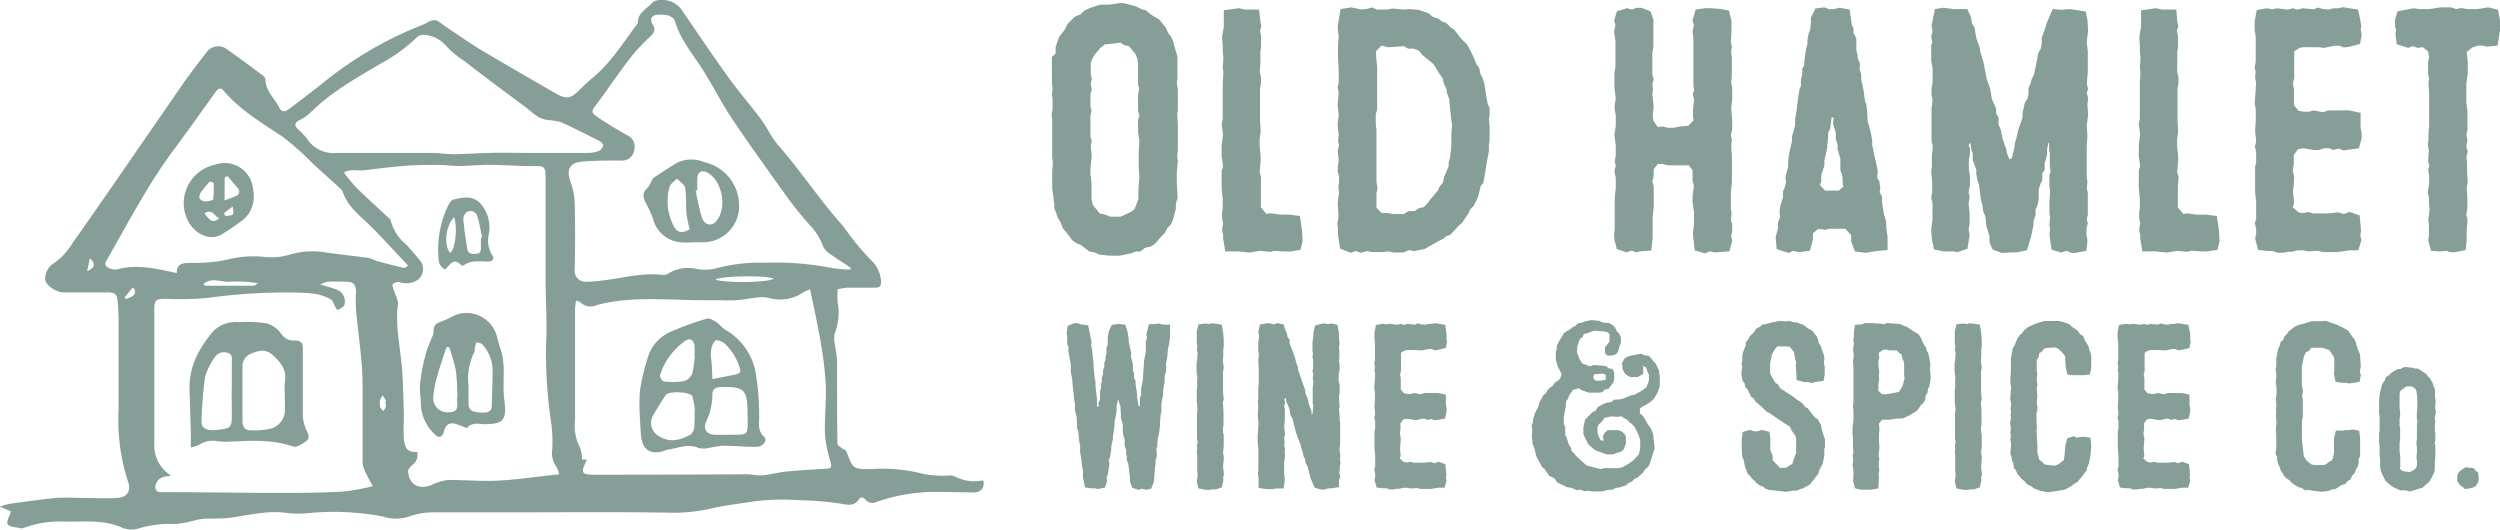 <svg xmlns="http://www.w3.org/2000/svg" viewBox="0 0 330.14 69.96"><defs><style>.a{fill:#869e98}</style></defs><title>logo</title><path class="a" d="M110.62 38.2a10.17 10.17 0 0 0 0 1.72 7.52 7.52 0 0 1-.4 4.12 3.65 3.65 0 0 0 .05 1.54c.08.73.27 1.45.27 2.18 0 3.62 0 7.23.05 10.85 0 .19.35.4.57.57s.54.24.62.44c.86 2.28.85 2.38 3.33 2.32a21.4 21.4 0 0 1 6.89.66 14.36 14.36 0 0 0 3.37.2 1.43 1.43 0 0 1 .62.07 5.6 5.6 0 0 0 3.85.56c.24 1-.28 1.61-1.32 1.6l-4.92-.08a23.83 23.83 0 0 0-7.86 1.34 1.19 1.19 0 0 1-1.45-.31c-.28-.34-.61-.4-.89 0-.55.78-1.19.74-2.1.58a39.76 39.76 0 0 0-5.65-.5 31.28 31.28 0 0 0-6 .14c-1.83.3-3.7.49-5.48.89a22.39 22.39 0 0 1-5.41.62c-7.13-.13-14.26-.05-21.39-.05H57.05a9.29 9.29 0 0 0-3 .54 5.65 5.65 0 0 1-3.54 0 34.57 34.57 0 0 0-9.81-.44 13.06 13.06 0 0 1-2.69 0c-2.57-.41-5 .25-7.53.6-1.2.17-2.44.08-3.66.15a10.49 10.49 0 0 0-1.37.28 15.62 15.62 0 0 1-2.24.41 14.5 14.5 0 0 0-5 .61 3.13 3.13 0 0 1-2.16-.17c-2.47-1.05-5-.71-7.59-.76a13.77 13.77 0 0 0-5.4.86.78.78 0 0 1-.45 0c-.55-.14-1.34-.14-1.58-.5s.22-1 .41-1.71l-1.47-.62a9.92 9.92 0 0 1 1.28-.38c2.06-.28 4.12-.57 6.19-.78a26.14 26.14 0 0 1 2.76 0c1.77 0 3.54.1 5.3 0 1.38-.08 1.85-1 1.38-2.24a26.1 26.1 0 0 1-1.22-9.31v-12c0-.74-.05-1.49-.11-2.23-.08-1.12-.31-1.35-1.43-1.36H8.37c-.91 0-2.37-.9-2.4-1.77a2.46 2.46 0 0 1 .9-1.92 8.36 8.36 0 0 0 2.64-2.72c5-7.1 9.87-14.23 14.79-21.33 1-1.39 2-2.73 3.06-4.07a1.89 1.89 0 0 1 2.51-.37c1.58 1.12 3.14 2.27 4.69 3.43.21.15.49.4.49.61 0 1.53 1.21 2.49 1.82 3.73.42.86 1.05.4 1.56 0q2-1.51 4-3.07a49.15 49.15 0 0 1 13.38-7.85c.7-.26 1.34-1 2.2-.37.63.46 1.28.91 1.93 1.34 1.19.79 2.36 1.61 3.58 2.34 3.25 1.93 6.53 3.82 9.8 5.71 1.5.86 2.05.75 3.28-.5.61-.62 1.26-1.19 1.92-1.75 2.34-2 3.88-4.6 5.72-7-.08-1.33 1.14-1.85 1.84-2.63a1.28 1.28 0 0 1 .74-.38 3.2 3.2 0 0 1 3.35 1.48c2 2.91 3.95 5.82 6 8.67 1.38 1.91 2.93 3.69 4.34 5.58.82 1.1 1.37 2.4 2.27 3.42 2.91 3.31 5.31 7 8.25 10.31.55.62 1 1.35 1.52 2a36.33 36.33 0 0 0 2.43 2.81 4.08 4.08 0 0 1 1.37 2.89c0 .59-.2.8-.78.79h-3.67a9.52 9.52 0 0 0-1.28.21zM73.84 62.64a4 4 0 0 0-.33-.94 3.07 3.07 0 0 1-.59-2.26 19.28 19.28 0 0 0-.09-3.32 61.84 61.84 0 0 1-.71-10.87c.14-2.68-.06-5.38-.07-8.06v-13.3c0-2 0-2-2-1.95h-.54c-1.67-.06-3.34-.16-5-.17-1.31 0-2.62.14-3.93.15-.89 0-1.79-.14-2.68-.14-1.4 0-2.8 0-4.2.1s-2.5.24-3.75.38c-.64.07-1.27.17-1.91.23-.82.08-1.69-.22-2.63.28a22.45 22.45 0 0 0 1.64 2c1.46 1.43 2.91 2.73 4.37 4.09a.57.57 0 0 1 .19.29 5.92 5.92 0 0 0 2 3.11c.69.74 1.35 1.51 2 2.32a1.86 1.86 0 0 1-.38 2.34 2.78 2.78 0 0 1-2.46.34 1.1 1.1 0 0 0-.9.26c-.12.18.09.6.18.91.17.59.57 1.2.5 1.75-.36 2.77.27 5.46.51 8.19.18 2.1.21 4.21.27 6.32 0 1.07-.07 2.15 0 3.22.1 1.39.61 1.85 1.76 1.77a1.61 1.61 0 0 1-.65 1.73c-.24.22-.56.57-.54.84.09 1.71 1.38 2.45 3 1.83a7.21 7.21 0 0 1 2.29-.7c2.21 0 4.43.2 6.63.09 2.57-.15 5.22-.54 8.02-.83zm38.43-27l.08-.28c-.94-.62-1.89-1.22-2.81-1.88a2.37 2.37 0 0 1-.87-1 8 8 0 0 0-1.71-2.73 46.28 46.28 0 0 1-3.56-4.49c-2.28-3.17-4.56-6.34-6.73-9.58-1.38-2.08-2.51-4.32-3.84-6.43s-3-4-3.73-6.55c-.09-.31-.62-.6-1-.7a4.61 4.61 0 0 0-1.59 0 .74.74 0 0 0-.52.47 1.46 1.46 0 0 0 .24.83c.38.64.16 1-.35 1.52a24.47 24.47 0 0 0-2.68 2.87c-1.54 2-2.95 4.12-4.47 6.14-.63.84-.72 1 .17 1.63 1.25.85 2.56 1.62 3.87 2.37a1.65 1.65 0 0 1 1 1.9 1.64 1.64 0 0 1-1.86 1.47c-1.67 0-3.35 0-5 .14s-2.13 1-1.61 2.56a9.72 9.72 0 0 1 .59 2.75q.11 4.49 0 9a1.42 1.42 0 0 0 1.51 1.55c1 0 1.91-.12 2.85-.25 2.41-.33 4.8-.95 7.27-.65a1.16 1.16 0 0 0 .74-.19 5 5 0 0 1 3.61-.62 6.24 6.24 0 0 0 2.49 0 22.35 22.35 0 0 1 6.78-.79 37.29 37.29 0 0 1 8.53.66 18.72 18.72 0 0 0 2.6.24zM77.51 60.69c-.87 1.78-.76 2 1.09 2q10 0 20-.06c.71 0 1.43.2 2.13.14 1-.09 2-.39 3-.49 1.74-.17 3.49-.27 5.24-.37.86-.05.91-.21.68-1a16.21 16.21 0 0 1-.71-3.63c-.07-2.15.2-4.31.11-6.45a47 47 0 0 0-.71-5.84c-.38-2.24-.89-4.46-1.36-6.79-.18.08-.53.21-.85.38a5.46 5.46 0 0 1-4.67.75 4.32 4.32 0 0 0-1.75 0c-.85.08-1.69.27-2.54.32s-1.61 0-2.42 0c-1.82 0-3.64 0-5.47-.09-3.52-.07-7-.22-10.5.74a1.9 1.9 0 0 1-2.14-.38c-.1-.11-.3-.12-.57-.22a10.25 10.25 0 0 0-.13 1.13v14.65a6.22 6.22 0 0 0 .65 3.62 4.24 4.24 0 0 1 .26 1.59zM22.59 62.8c-.28.05-.57.12-.86.15a1.49 1.49 0 0 0-1.22 1.31c0 .85.64.72 1.16.73 4.94 0 9.88.1 14.82.1 3 0 6 0 9-.19a29.65 29.65 0 0 0 3.74-.7c-.35-.65-.64-1.14-.86-1.64a3.89 3.89 0 0 1-.49-1.36v-9c0-1.43 0-2.87-.13-4.3-.2-2.34-.52-4.67-.74-7a22.69 22.69 0 0 1 0-2.4c0-.78-.29-1.27-1.13-1.29s-1.78-.05-2.67 0a3.59 3.59 0 0 0-.92.36c.92.28 1.58.44 2.2.68a1.68 1.68 0 0 1 1 2c-.11.32-.62.5-.94.74l-.4-.7c-.14-.25-.21-.6-.42-.72-1.48-.91-3.14-.88-4.82-.94a77.13 77.13 0 0 0-11.42.7 38.78 38.78 0 0 1-5.54.13c-1.3 0-1.57.08-1.57 1.43v17.7a4.64 4.64 0 0 0 2.21 4.21zM53.9 35.08l-1.76-1.88c-1.18-1.23-2.31-2.51-3.55-3.68s-2.68-2.32-3.31-4.13a1.15 1.15 0 0 0-.29-.44c-1.22-1.12-2.46-2.23-3.69-3.35a36 36 0 0 0-4-3.56c-2.79-1.84-5.6-3.52-7.79-6.08-.43-.51-.77-.19-1.07.22-1.84 2.57-3.67 5.15-5.55 7.68-3.41 4.58-6 9.65-8.84 14.56a.59.59 0 0 0 .26.94 1.92 1.92 0 0 0 1.18.21c2.65-.74 5.19-.07 7.85.49 0-1.55 1.21-1.29 2.29-1.35a20.06 20.06 0 0 0 4.33-.41 13.87 13.87 0 0 1 5.11-.36 8.28 8.28 0 0 0 3.23-.33 10.66 10.66 0 0 1 4.92-.24c1.85.25 3.71.45 5.56.71a7.7 7.7 0 0 1 .85.35c1.23.34 2.46.66 3.7.95.18.04.36-.18.57-.3zM70.51 20.2h7.1a4.24 4.24 0 0 0 1.48-.27 1.2 1.2 0 0 0 .57-.73c0-.14-.25-.46-.46-.56-1.69-.86-3.38-1.72-5.1-2.5a7.77 7.77 0 0 0-1.64-.27 4.11 4.11 0 0 1-1.32-.39c-.61-.37-1.13-.87-1.7-1.3-2.69-2-5.39-4-8.07-6.08a13.29 13.29 0 0 1-2.58-2.17A4.13 4.13 0 0 0 55.9 4.6a1.24 1.24 0 0 0-.93.4 22 22 0 0 1-5 3.57c-3.14 1.87-6.35 3.67-9 6.33a6.17 6.17 0 0 1-1.49 1c-.58.32-.62.67-.17 1.12a9.18 9.18 0 0 1 1.23 1.3 4.2 4.2 0 0 0 3.91 1.88H57.1c1 0 1.9.17 2.86.16 1.51 0 3-.14 4.52-.16 2.03-.07 4.03 0 6.03 0zm31.69 16.6c-1-.48-7-.38-7.72.13 1.5.48 6.88.39 7.72-.13zm-75.34.72c.14.13.18.21.23.21h6.33c.23 0 .45-.21.67-.32a16.44 16.44 0 0 0-3.7-.21c-1.16.12-2.39-.67-3.54.32zM50.91 53.2c0-.08.08-.26 0-.37a4.86 4.86 0 0 0-.4-.63 2.87 2.87 0 0 0-.31.63 2.08 2.08 0 0 0 0 .88c0 .21.28.39.42.58a3.51 3.51 0 0 0 .33-.55 1.66 1.66 0 0 0-.04-.54zM16.44 39.3l.23.19c.58-.26 1.33-.38 1.13-1.28l-.29-.23zm-4.93-3.5c1.05-.43 1.14-1 .35-1.69z"/><path class="a" d="M61.64 56.54a12 12 0 0 0-1.57-.59c-.76-.17-1.22.17-1.44 1s-.7 1-1.31.31a5.72 5.72 0 0 1-1.75-4.08c0-.68-.15-1.37-.12-2.05a17.33 17.33 0 0 1 .31-2.36 22.54 22.54 0 0 1 .55-2.31c.19-.63.47-1.24.7-1.86a2.08 2.08 0 0 0 .26-.77 1.11 1.11 0 0 1 .82-1.29 20.55 20.55 0 0 0 2-.92 4.14 4.14 0 0 1 5.53 2.81c.17.84.52 1.63.7 2.47a10.8 10.8 0 0 1 .2 2c0 1.31-.08 2.64.08 3.94.33 2.66-.06 3.18-2.78 3.18-.8-.1-1.64-.17-2.18.52zm.23-5.61v2.57a1.07 1.07 0 0 0 .51.79 4.92 4.92 0 0 0 1.5.2c.61 0 1.06-.23 1.07-.91 0-1.64.14-3.29.09-4.93a5 5 0 0 0-1.33-3.15c-.16-.19-.5-.22-.76-.33a6.14 6.14 0 0 0-.25.7c0 .19 0 .44-.05.6a7.87 7.87 0 0 0-.78 4.45zm-2.55-5.07l-.28-.05a1.66 1.66 0 0 0-.18.31c-.39 1.21-.81 2.41-1.14 3.63a12.53 12.53 0 0 0-.5 2.69 1.86 1.86 0 0 0 2.05 2c1.24 0 1.19-.79 1.07-1.65 0-.08.06-.17.05-.26a30.28 30.28 0 0 0-.18-3.54 24.12 24.12 0 0 0-.89-3.14zM58.77 35.57c-.74-.36-.85-.95-.88-1.7a13.69 13.69 0 0 1 1-6.1c.24-.53.58-1.33 1-1.42 1.17-.25 2.42-.61 3.52.48a4.78 4.78 0 0 1 1.1 4.28 3.68 3.68 0 0 0 .48 2.57c.36.54.06.83-.53.86-1.09 0-2.22-.21-3.21.49a.35.35 0 0 1-.33 0c-.92-1-1.44-.22-2 .44a.57.57 0 0 1-.15.1zm4.74-4.19h.17c-.22-1-.38-2-.67-2.9a.94.94 0 0 0-1.35-.49 1.19 1.19 0 0 0-.47 1c.11 1.29.31 2.58.51 3.86.11.73.7.71 1.25.66s.57-.49.56-.92 0-.83 0-1.21zm-4.06 2c.66-.32 1-3.37.52-4.71-1.13 1.19-1.4 3.67-.53 4.72zM91.63 32a14.78 14.78 0 0 1-1.7 0 4.11 4.11 0 0 1-3.7-3.13 16.39 16.39 0 0 0-1-2.17c-.32-.67-.43-1.28.24-1.84a2.74 2.74 0 0 0 .45-.73c.13-.22.22-.52.42-.66 1.06-.71 2.11-1.43 3.22-2.05a4.41 4.41 0 0 1 3.46 0 5.86 5.86 0 0 1 4.58 5.57 4.76 4.76 0 0 1-4.66 5h-1.35zm.45-6.86h-.21a32.87 32.87 0 0 0 .82 3.6c.35 1 1.27 1.18 1.87.5 1.51-1.73.86-5.36-1.16-6.45-.74-.4-1.28-.09-1.32.77-.02.56 0 1.07 0 1.58zm-1 5.16a18.45 18.45 0 0 1-.43-2.1c-.09-1.13 0-2.28-.17-3.39-.08-.46-.71-.83-1.09-1.23-.36.4-.94.74-1 1.2a6.93 6.93 0 0 0 .36 4.59c.49 1.23 1.07 1.61 2.3.93zM84.51 55.2a24.62 24.62 0 0 1 0-3.63 29.74 29.74 0 0 1 1.13-4.65 5.38 5.38 0 0 1 3.1-3.18 35.76 35.76 0 0 1 4.66-1.67c.35-.1.89.28 1.29.54s.69.72 1.1.94a8.21 8.21 0 0 1 4.1 6.36 32.91 32.91 0 0 1 .36 5.17c0 1-.19 1.81.65 2.6.51.49-.14 1.34-1.07 1.33-1.46 0-2.92-.14-4.38-.15a16.07 16.07 0 0 0-1.82.29 3 3 0 0 1-1.4 0c-1.36-.59-2.62 0-3.9.21-.23 0-.45.13-.68.2-1.81.51-2.83-.18-3-2.05-.07-.77-.1-1.55-.15-2.32zm14.2-.32v-.36c0-3.08-.45-3.49-3.53-3.41-.72 0-1.13.39-1.11 1a8.12 8.12 0 0 1-.84 3.6c-.42.94.1 1.66 1.14 1.71h1.79c2.82-.04 2.57.21 2.57-2.59zm-7-.6h.07a11.27 11.27 0 0 0-.34-1.92c-.22-.63-3.15-.77-3.53-.19-.62.93-1.22 1.88-1.75 2.86a2 2 0 0 0 .89 2.59c1.48.91 2.84.47 4.16-.24a1.5 1.5 0 0 0 .48-1 18.19 18.19 0 0 0 .03-2.18zm.06-7.29h-.06a11 11 0 0 0 0-1.35c-.1-.78-.63-1.06-1.26-.6a8.81 8.81 0 0 0-3.3 4.53 1 1 0 0 0 .49.8 10 10 0 0 0 2.42 0 1.64 1.64 0 0 0 1.45-1.49c.14-.68.19-1.29.27-1.94zm2.29 3.07l2.81-.55.35-.08c.46-.14.69-.34.45-.9a7.38 7.38 0 0 0-2-3.19c-.32-.25-1-.52-1.2-.37a2.11 2.11 0 0 0-.56 1.25 4.76 4.76 0 0 0 0 1.13c.11.91.14 1.85.16 2.66zM25.2 59.09v-2q-.08-2.82-.17-5.65c-.1-3 1.25-5.46 3.11-7.68a4.1 4.1 0 0 1 3.37-1.21 17.48 17.48 0 0 1 3.74.15 3.75 3.75 0 0 1 1.92 1.42 1.89 1.89 0 0 0 1.73.84c.76 0 1.11.27 1.09 1v8.94a5 5 0 0 0 .47 1.87c.25.53.51 1.08 0 1.46s-1.3.9-1.75.74c-2.83-1-5.71-.76-8.6-.64a10.16 10.16 0 0 1-1.34-.06 3.29 3.29 0 0 0-2.4.42 4.19 4.19 0 0 1-1.17.4zm12.41-7.26a7 7 0 0 1 0-1.34c.31-1.57-.5-2.61-1.56-3.57s-1.95-.58-2.93-.21a1.82 1.82 0 0 0-1.1 1.88v7c0 .65.24 1.18.9 1.22a10.06 10.06 0 0 0 2.59-.15 2.57 2.57 0 0 0 2.12-2.68c-.01-.71-.02-1.43-.02-2.15zm-7-.35v-3.59c0-.5.13-1.11-.52-1.28a1.41 1.41 0 0 0-1.68.52 8.3 8.3 0 0 0-1.34 2.67 57.86 57.86 0 0 0-.46 5.86c0 .76.49 1.06 1.13 1.13a6.15 6.15 0 0 0 1.42-.08c1.26-.16 1.44-.37 1.45-1.65s-.02-2.38-.02-3.58zM33.51 25.8a4 4 0 0 1-1.77 3.51c-.8.56-1.61 1.13-2.44 1.63-1.37.84-3.26.21-4.34-1.52a5.18 5.18 0 0 1 3.38-7.65 3.76 3.76 0 0 1 5 2.7 9.12 9.12 0 0 1 .17 1.33zm-3.85.67c.57-.22 1-.37 1.44-.56a.62.62 0 0 0 .29-1.06c-.43-.55-.9-1.07-1.35-1.6l-.37.2zm-1.45-2.34l-.5-.17c-.38.45-.79.88-1.12 1.36a1.16 1.16 0 0 0-.25.85.93.93 0 0 0 .74.43c.38 0 1.05-.13 1.08-.3a12.89 12.89 0 0 0 .05-2.17zm-1.24 4c.87 1.19 1.14 1.3 2 .72-.69-.31-.93-1.37-2.01-.65zm2.62 0l.14.37c.33 0 .79 0 1-.17s0-.64 0-1.06z"/><g><path class="a" d="M139.4 7.05V6.2l.46-1.33.78-1 .32-.69 1-1 .73-.28.5-.5.69-.32 1.38-.46h1.19l1.56-.23.69.09 1.29.37.78.37.55.14.64.55 1.15.69.87 1.1.28.64.41.55.23.5.18.69.41 1.42v2.89l-.09.5.14.92v2.8l-.09.41.09 1.38v3.49l-.09.78.09.64-.14 1.47v1.19l.11 2.13-.23.83v.64l-.37 1.42-.32.69-.46.46-.28.6-.41.41-.93 1.05-.55.37-.73.14-.64.5h-.6l-.55.23-1.56.32h-1.42l-1.29-.14-.6-.28-.73-.14-1.15-.87-.5-.18-.64-.46-.37-.55-.83-1-.32-.83-.37-.6-.15-.51-.28-.64v-.55l-.28-2.16V22.7l.09-1.29-.09-.64v-5l-.09-.6.14-.73v-1.43l-.09-.41.09-1-.09-.6V7.55zm4.91 20l.92 1.15.55.09.83.32h1.38l1.38-.64.46-.37.5-1.29v-1.32l.14-1.65-.09-1.1v-2.2l.09-1.38-.18-1.24v-1.61l.18-.46-.18-.78v-2l.14-.92-.14-.46v-2.9l-.14-.69-.23-.5-.83-1-.64-.14-.46-.32-2.11.23-.55.46-.69.78-.32.5-.28.69v1.47l.14.64-.14.6.14.87-.18.55v1.56l.14.55-.14.83v2.75l.18.41-.14.83.14 1.29-.18 1.47v.83l.14 1.15v2.25zM166.43 2.73l.14.73-.18.64.14.6v1.5l-.09.69v1.47l-.09 1.15.18.69v.73l-.14.78v4.17l.09 1.42-.14 1.1v.83l.14 1.47v.46l-.14 1.56.18.6-.01 1.35v2.71l.73.87.5-.09 1.29.18h1.29l1.33.18.28 1.84.09 1.47-.28 1.15-1.29.23h-.83l-1.29-.09-.6.14-1.33-.14-1.38.23-1.43-.15h-1.79l-.28-1.7v-.46l-.14-.73.14-.83-.14-.64v-.73l.09-.69v-1.14l-.14-1.38v-2.34l.18-.64-.18-1.24v-1.56l.18-1.33-.18-1.42.14-.69V11l.09-1.51-.09-.5.09-1.33-.09-.83v-.69l-.09-1.29.23-1.29v-2.2l2-.28.78.18h1.88zM186.12 1.2l1.19.09 1.33.46.6.5.64.18.5.37.6.23.6.6.46.28.87 1.15.87.87.73 1.42.5 1.19.32.41.18.83.28.55.23.73.18 1.15.23 1.42.28.64v.93l-.09.55.09.83v1.93l-.09.64v.78l-.28 1.51-.18 1.1-.28 1.61-.32.37-.37 1.47-.58 1.21-.41.37-.28.6-.83 1.24-.46.41-1.12 1.19-.5.18-.41.32-1.19.64-1.29.73-1.38.28-.64-.14-.78.32h-1.24l-.83-.14-.64.09h-1.51l-.5-.14-.92.23-.6-.23-.73.23-1.38-.55-.28-1.79v-.69l-.09-.83.14-.78v-.5l-.09-1.47.18-1.33-.09-.83.09-.6v-.78l-.18-.5v-.69l.14-.83-.14-1.29.18-.78-.14-.46.09-.87-.14-1.29.14-1.33-.14-1.38.14-1.51-.14-.78.14-.64V9.07l-.09-1.42V6.08l.09-1.19-.14-1.38.39-2.31 1.38-.23 1.38.28.78-.09.6-.18.69.28h1.33l.73-.14 1.38.14zm-.09 26.67h.78l.55-.37.64-.14.5-.5.37-.5 1-1.19.28-.6.41-.46.14-.73.6-1.42v-.5l.18-.64.18-1.51v-1.52l.09-1.29-.09-.64-.15-1.33-.14-1.51-.28-.69-.09-.6-.32-.69-.18-.73-.46-.64-.73-1.19-1.54-1.28-.37-.5-.73-.28h-.73l-.55-.32-2.11.14-.83-.23-.73.73v.69l.14 1.42v5.65l-.18.55v1.38l.09.73V24l.14.83-.14.73v1.88l.69.69h.73l.83.14h1.33zM218.34 2.6v3.49l-.14.92v2.85l.18.6-.18.73.09.55-.09.69.18 1.61-.14 1.33.14.64.55.78.6-.09.73.18h.78l.55-.14 1.38-.14.69-.73-.09-.41v-.87l.14-1.51-.18-.6.18-.55-.09-.78V4.98l-.11-.78.18-.92-.18-.55.41-1.47 1.29-.18h.64l1.29.09 1.19.23.32 1.38V4.2l-.09 1.33.14.6-.09.69.09.73V9.8l-.09 1.24.14.55v1.56l-.14 1.19.14 1.47v1.29l-.18.78.14.64-.09.69.09 1.51v3.3l-.14 1.42v2.07l.09.6-.09 1 .18.5v.83l-.14.73.14.6-.37 1.42-1.88.14-.73-.14-.6.28-1.38-.41-.23-2.16.14-1.29v-1.63l-.19-1.29v-.73l.18-1.42-.18-.69v-1.38l-.5-.64h-2.75l-.73-.18h-.6l-.55.69v.92l-.18.73.18.6v2.8l-.14 1.29v2.8l-.18 1.61-1.33.09-.73.14-.5-.23-.73.23-1.26-.43-.28-1.1-.09-.73.09-.83V26.1l.14-1.24v-1.38l-.18-.87.18-.73-.14-.6.14-.73V19.2l-.18-1.38.18-1.19V15.2l-.14-.69v-.64l.14-.87-.18-1.38V9.66l.14-.87V5.35l-.18-1.15.18-.92-.18-.5.36-1.29 1.33-.41.69.18.55-.23h.69l1.19.46zM244.45 2.64l.09.64.23.46v.64l.37.69v1.56l.18.69v.41l.32.69-.09.69.23.64v.73l.32 1.47.18 1.38.18.46.09.78.09 1.42.37 1.33.23 1.19v.69l.14.64.32 1.47.28 1.24-.09.92.28.46.14.83-.09.64.32.55v.78l.23 1.47.32 1.1v.73l.18 1.29v1.7l-1.56.14-1.33.23-1.42-.19-.5-1.33v-.83l-.78-.83h-2.11l-.6.14-.83-.14-.73.6v.83l-.41 1.47-1.49.19-.73-.18-.55.28-1.61-.5-.14-1.61.32-1.1v-.79l.28-.78-.09-.69.09-.64.37-1.24v-.78l.23-.5.18-.73-.09-.64.37-1.42v-.78l.18-1.19.32-1.33v-.64l.41-1.42v-.83l.18-1.06.18-1.51.23-1.47.18-.37v-.83l.18-.78v-.69l.23-.41.09-1 .18-1.19.18-.64v-.55l.14-.78.23-.64.09-.83v-.69l.6-1.24 1.19-.14.58.23h.73l.64-.18 1.38.23zm-1.14 21.16v-.5l-.28-.83v-1.52l-.37-1.24v-.64l-.23-.69v-.83l-.37-1.24.09-.78h-.28l-.18 1.47-.28.55v.69l-.14 1.38-.35 1.58v.69l-.41 1.18v.87l-.18.5.69.73h1.79l.6-.5zM260.29 2.27l.14.87.32.5.23 1.38.46 1.29.09.6.41 1.33.14.78.28 1.42.46 1.29.23 1.38.55 1.24v.69l.32.41v1l.28.64.28 1.29.46 1.33.09.5.32.83.32-.14.32-1.29.09-.73.18-.55.28-1.24.55-1.56v-.6l.28-1.29.37-.64.14-.6v-.83l.23-.41.18-.69.32-.64.28-1.33.28-1.51.32-.55.14-.64v-.87l.23-.55.46-1.42.75-1.76 1.19.09 1.1-.09 2.07.32.23 1.1.09 1.42-.18 1.51.14 1.24v2.75l-.14 1.51.18.69-.18.5.18.73-.09.87.09 1.33-.18 1.42.09 1.42-.09 1.1v4.38l.09.5-.09.92.14.5v2.94l-.14.64.14.5-.18.73V31l.14.78-.16 1.34-1.47.28h-.46l-.73-.28-.64.23-1.29-.37-.28-2 .09-.64-.09-.64.09-1-.09-.6v-1.41l.09-1.38-.09-.69v-1.55l.14-.41-.09-.87v-1.55l-.09-.41v-.87l-.09-.14-.18.92v.73l-.32 1.1v.87l-.32.46v.92l-.23.46-.23.73v1.24l-.14.78-.28.64v.73l-.28.83v.5l-.3 1.47-.55 1.84-1.24.28h-.73l-1.33.09-1.24-.46-.41-.92v-.83l-.41-1.29-.14-1.33-.28-.64-.14-1-.18-.6-.09-.69-.14-1.24-.23-.64-.14-.78v-.6l-.47-1.25v-.83l-.18-.6-.14-.87-.23.32.18.41v.73l-.14.83v1.24l.14.87v1.24l-.18.92.14.6-.14.87.14 1.29v1.38l-.14.78.14.69-.28 1.84-1.31.45-.5-.09h-1.33l-1.29-.28-.28-1.42-.09-1.15.18-1.42v-2.16l-.18-.69.14-.73v-1.38l-.14-1.38.09-.46v-1.56l.14-1.29-.18-.6v-4.34l.14-1.15-.14-.69v-.83l.14-.83V9.02l-.18-.92V6.04l.14-.5-.14-.73.18-.69-.14-.73.44-2.19 1.15-.18 1.33.18h1.79zM287.51 2.73l.14.73-.18.64.14.6v1.5l-.09.69v1.47l-.01 1.17.18.69v.73l-.14.78v4.17l.09 1.42-.14 1.1v.83l.14 1.47v.46l-.13 1.57.18.6-.09 1.33v2.71l.73.87.5-.09 1.29.18h1.29l1.33.18.28 1.84.09 1.47-.28 1.15-1.32.21h-.83l-1.29-.09-.6.14-1.28-.13-1.38.23-1.43-.15h-1.79l-.28-1.7v-.46l-.14-.73.14-.83-.14-.64v-.73l.09-.69v-1.14l-.14-1.38v-2.34l.18-.64-.18-1.24v-1.56l.18-1.33-.18-1.42.14-.69V11l.09-1.51-.09-.5.09-1.33-.09-.83v-.69l-.07-1.29.23-1.29v-2.2l2-.28.78.18h1.88zM311.69 2.64l.14.83-.09.37.14.78-.23 1.19-1.42.37-.73.09-.5-.23h-.73l-1.33.28-.78-.09h-2l-.5.09-.69.46v3.49l-.18.73.14.78v2.11l.6.73.73.14h.69l.5-.18 1.33.23.73-.23h2.71l1.51.32v2l.14.69v.69l-.36 1.3-2 .28-.69-.23-.73.18-.46-.23h-.69l-.73.23h-.64l-1.42-.23-.69.14-.55.73v1.24l-.14.78.18.87v.5l-.14 1.51.14 1.51-.18.5.78.69.6.09.73-.14.6.18h2l1.29-.14.73.23.78-.28 1.33.46.18 2-.09.64.14.64-.41 1.33h-1.19l-1.51.23h-2l-.64-.18-1.19.09-.73-.14h-.73l-.73.18h-.5l-.78.14h-.69l-.6-.23h-.6l-1.33-.14-.41-1.51.14-.6v-.64l-.18-.83.18-.46v-2.28l-.14-1.29V22l.14-.55v-1.5l-.18-.6.18-.64-.14-1.42.09-1.51v-1.39l-.14-.64.09-1.42.09-1.38-.14-.73.09-.73-.14-.6.14-.69V4.85l-.14-.87V2.83l.28-1.51 1.33-.23.69.14.64-.14 1.42.18.69-.18.6.18.69-.18 1.47.14.5-.23.69.18.78.09.6-.18h.64l.64-.14 2 .32zM330.14 2.69v1.33l-.32 2-1.38.14-.64-.14h-.55l-.73.23-.78.6.14 1.24V9.7l-.18 1.38v2.62l.14.87v2.63l-.14.6.14.73-.14.83.18.64-.18.78.09.64v1.24l.09 1.38-.14.78.09 1.24v1.51l-.14.78.14.5v.64l-.09.64v1.65l-.14 1.24-1.38.28h-.71l-.46-.18-.78.09-1.24-.09-.37-1.38.09-.64v-1.56l-.09-.5.18-1.38-.09-1v-.55l-.14-.69.18-1.24v-1l-.14-.69.14-.64-.14-.6.09-1.33-.14-.83.09-.5v-.69l.09-1.33v-4.2l-.09-1.38.09-.55-.14-.73V8.2l.14-.64-.14-.78-.69-.55-.64.09-.73-.23-.55.23-1.52-.47-.18-1.33.09-.55-.14-.5V2.6l.32-1.1 2.11-.41.8.11h1.33l1.42-.23h1.42l.69.23.64-.14.83.14h1.33l1.42-.23 1.29.32z"/></g><g><path class="a" d="M143.87 43.8l.28 1.4-.06.41.12.47.09 1 .12 1v.44l.06.5.06.87.13.5v.47l.06.78.13 1v1.06h.22v-.56l.19-.37v-1.15l.12-.31v-.59l.12-.37v-.5l.16-.5v-.5l.16-.37v-.56l.16-.44v-.34l.16-.62-.06-.5.19-.47V44.62l.12-.78.41-.94.87-.12.9.09.31.87.16 1v.37l.12.53.22 1-.06.44.28 1v.87l.16.41v.53l.19.44v.41l.16 1 .06.84.16 1 .19.09v-1.11l.16-.41v-.87l.22-1 .06-1 .06-.84.06-.87.22-1.12v-1.4l.16-.44-.09-.44.34-1.37h.87l.41-.09.53.16h.98v1.59l-.12 1-.12.41-.06.53-.06.78-.19.9.06.47-.06.59-.16.5v.87l-.12.41-.06.56-.06.87-.19.9v1.09l-.09.34-.09 1v.52l-.12.94-.19.81-.06 1-.12.31.06.53v.47l-.16.53v.53l-.09.47-.06.9-.09 1-.34.84-.69.16-.53-.16-.44.16-.85-.29-.28-.78v-.5l-.12-.94-.12-1-.19-.37v-.53l-.09-.47v-.44l-.19-.47V58l-.16-.44-.09-.62v-.9l-.25-.87v-.47l-.06-1-.25-.81-.09-.09-.16.84v.56l-.09.59-.19.9v.44l-.12 1-.09.41v.44l-.22.94v.5l-.16.9-.19.5.11.38-.06.44-.16 1-.16.41.06.53-.28.81-.94.19-.31-.09h-.5l-.87-.12-.28-1.28v-1l-.12-.47-.09-1-.16-.84v-.84l-.16-.94-.09-1.09-.16-.37v-.5l-.06-1-.22-.87v-.9l-.09-.41-.09-.9-.12-1-.06-.87-.19-1v-1l-.16-.78-.18-1.11.06-.28-.19-.5v-1.09l-.09-.31.16-1 .94-.37.47.06.34.13.94.12zM161.51 43.86l.09.87v1.09l-.06.28v1l-.06.59.12.81-.09.62v2.62l.09 1-.12.44.09 1.09v1.83l-.06.34v.65l.09.31v1.47l-.09.94.09.37v.56l-.09.84.12 1.09-.09.31v.53l-.19.84-.78.28h-.5l-.37.06h-.44l-1-.19-.22-.9.12-.84-.06-.53V60.2l-.06-.47.06-.44-.06-.41.12-.47-.09-.5V54.55l.06-.34v-.47l-.09-.56v-1.87l.09-.37-.06-.5.06-.59-.12-.84v-1l.09-.5v-.37l.06-.47-.12-.56.09-.34-.09-.5v-1.5l.22-.94 1-.12.31.09.5-.12 1.28.19zM169.74 43.61l.19.34.09.53.28.37v.53l.34.84.31.84.28 1 .16.37v.34l.19.5.44 1.31.31.84.09.59.34.84.06.47.37.94v.44h.13l.12-1.12-.09-.41V51.2l.09-.75-.09-.62.09-.41-.12-.37.09-.47v-1.07l-.09-.31.06-.56-.06-.34v-1.1l.12-.84v-.37l.22-1 .78-.22.47-.06.5.09.34-.09.87.19.19 1v.5l.09 1-.09.47.06.34v.99l-.06.47.09.34v.9l-.12.53v.84l.13.56v1.02l-.09.41v.53l.09.9-.09.34.09 1v.4l.06.44v2.84l-.09.62.13.87-.06.34.06.59-.09.5v.41l-.06.41.13.5-.16.47v.9l-1 .16h-.44l-.53.16h-.37l-.87-.25-.54-1.2-.22-.9-.22-.78-.22-.37-.09-.53-.19-.37-.12-.59-.16-.41-.09-.47-.34-.84-.28-.81-.22-.84-.25-1-.25-.44-.16-.84-.19-.53-.19-.34-.09-.56-.19.06.09.53-.12.44.09.41v1.43l-.09.9.12 1-.12.5.06.53-.06.34.12.53-.06.37.06.59-.12.84v1.53l.09.78-.16 1.14h-1l-.44.09h-.87l-1-.16v-1.46l-.09-.41.06-.41v-2.9l-.09-.81v-1.11l.06-.31v-.53l.06-.5-.09-.94v-.53l.06-.87-.06-.44.06-.87-.01-1.14.06-.47V48.6l-.06-1 .09-.84-.09-.44v-1l.12-1-.12-.47.22-1 .94-.16h.37l.56.16.37-.19.9.19zM190.97 43.8l.09.56-.06.25.09.53-.16.81-1 .25-.5.06-.34-.16h-.5l-.9.19-.53-.06h-1.34l-.34.06-.47.31v2.37l-.12.5.09.53v1.43l.41.5.5.09h.47l.34-.12.9.16.5-.16h1.84l1 .22v1.34l.09.47v.47l-.22.9-1.34.19-.47-.16-.5.13-.31-.16h-.47l-.5.16h-.44l-1-.16-.47.09-.37.5v.84l-.09.53.12.59v.35l-.09 1 .09 1-.12.34.53.47.41.06.5-.09.41.12h1.37l.87-.09.5.16.53-.19.9.31.13 1.34-.06.44.09.44-.28.9h-.81l-1 .16h-1.37l-.44-.12-.81.06-.5-.09h-.5l-.5.13h-.34l-.53.09h-.44l-.41-.16h-.41l-.9-.09-.28-1 .09-.41v-.44l-.12-.56.12-.31v-1.54l-.09-.87v-2.31l.09-.37v-1l-.12-.41.12-.44-.09-1 .06-1v-.94l-.09-.44.06-1 .06-.94-.09-.5.06-.5-.09-.41.09-.47v-2.24l-.06-.59v-.78l.19-1 .9-.16.47.09.44-.09 1 .13.47-.12.41.13.47-.12 1 .09.34-.16.47.12.53.06.41-.12h.44l.44-.09 1.37.22zM211.64 42.58l.9.09.44.28.31.31.22.5.31.28.22.5v.81l-.19.41-.12.5-.25.47-.44.19-.72.06-.34-.28-.06-.78.62-.81v-1l-.25-.22-.41-.12-1.37-.1-.9.34-.44.09-.22.47-.31.19-.34.9-.06.84.34.94.41.59 1 .34.47-.16 1.62.12.34.31.53.09.22.44v.94l-.12.41-.62.81-.53.13-.31.34-.53.06h-1.28l-1-.37-.25-.22-.78.19-.56.81-.12.41-.28.34v.59l-.28 1.4v.94l.19.5v1l.19.34.31 1 .22.22.13.59.31.25.25.34 1.4 1.28 1.87.47.47-.12h1.87l.47-.09.81-.44.72-.53.69-.75.13-.44.06-.5v-1l-.28-.78-.44-.87-.28-.34-.41-.31-.25-.28-.87-.53-.41.09-.94-.06-.84.22-.34.47-.41.37-.19.44.06.87.37.78.4.06-.09-.62.22-.41.41-.37h1.34l.5.16.37.34.19.31v1l-.34.81-.44.31-.41.06-.5.22h-.87l-1.34-.5-.37-.22-.69-.62-.65-1.31v-.94l.22-1 1-1 .41-.19.25-.47.81-.44.47-.16.53-.06.34-.31.87-.06.53-.16.87-.37.4-.06.84-.44.78-.56.34-.9v-.75l-.22-.44-.16-.53-.5-.22.12.25v.84l-.75.41h-.94l-.37-.19-.37-.28-.28-.53-.09-.84.31-.59.31-.22.53-.19 1.4-.25.47.22.5.06.37.37.22.31.31.31.44.87.12.84v1.34l-.31.87-.47.78-.37.34-.69.47-.44.19-.34.28v.62l.28.22.28.37.5.87.34.44.34.78.21 1.94-.69 2.18-.25.34-.28.22-.37.53-.69.62-.37.13-.34.37-.44.19-.34.31-.84.28-.53.06-.47.25h-.47l-.94.22h-1.31l-.44-.09-.5.06-.56-.22-.41.09-.84-.34-.5-.06-1.31-.65-.28-.47-.78-.41-.59-.87-.34-.28-.72-1.34-.34-1.28-.19-.41v-.37l-.09-.62.06-.9-.09-.53.19-.47v-.34l.25-.84.47-.9.09-.44.53-1 .34-.28.28-.47.28-.28.34-.22.34-.5.34-.16.34-.34.16-.59-.5-1-.25-.84v-1l.12-.5v-.34l.25-.53.69-1.15.47-.34.22-.09.5-.41.37-.16.31-.34.47-.06.5-.19.78-.16 1 .09zm-.9 7.7h.47l.84-.12v-.66l-.34-.16-1.22.09-.09.53zM237.23 49.35l-.09-.9.06-.59-.12-.34-.16-1-.56-.72-.5-.06h-1.15l-.34.4-.31.5-.12.41-.19.94v1.31l.22.44.5.84.31.16.28.5.65.44 1.25.81.31.28.47.28.34.28.34.44.31.13.34.47.59.75.37.22.47.84.06.47.31 1 .13.34v1l-.09.37v.84l-.22 1.09-.44.78-.12.47-.56.72-.59.75-.87.47-.34.09-.47.22h-.5l-.9.16-1.4-.16-.87-.09-.47-.16-.34-.28-.44-.16-.41-.28-.25-.34-.31-.22-.34-.44-.28-.25-.37-1-.19-.94-.16-.31-.06-.9v-1.5l.12-.87.94-.28.56.19h.47l.56-.19 1 .25.12.84v1.56l.31.78v.56l.28.31.72.75.87-.09.37-.28.37-.19.12-.47.37-1v-1.9l-.12-.37-.44-.62-.25-.56-.78-.47-.78-.53-1.09-.75-.44-.22-.69-.69-.78-.65-.22-.41-.34-.19-.47-1-.28-.23-.12-.56-.28-.37-.16-1 .13-.78-.09-.53.09-.34v-.56l.09-.56.37-.87v-.44l.31-.34.22-.44.59-.59.25-.41.5-.25.28-.28.53-.09.81-.22 1-.19.87.06.37-.06.59.19h.44l.37.19.41.09.78.59.44.22.59.75.16.34.16.59.22.31.13.41.31.9.06.47-.09.5.13.5v1l-.16.87-1 .12-.56.16-.5-.12h-.5l-1-.28zM250.95 42.8l.37.19.5.16.37.28 1.18.72.31.5.37.84.31.44.06.37.22.34.12.59.16.87-.06.59.09 1V50l-.16 1-.19.37-.06.5-.25.37-.06.59-.28.44-.28.22-.34.53-.31.31-.78.47-.84.41-.37.06h-.59l-.9.16h-1l-.41.5.06.84-.06.59v.78l.06 1-.12 1 .12.53-.09.34v.65l.09.44-.12.41.06.56-.09 1.43-.9.16h-1.44l-.75-.19-.25-1 .06-.53v-.84l-.12-.56.09-.84-.09-.53.12-.34-.06-.9v-1.1l-.06-.37v-1l.12-1V54.11l-.09-.37.09-.59v-4.67l-.06-.78.09-.62v-.41l-.09-.53.12-.78-.09-.56.09-.41v-.5l.13-1 .94-.06.41-.16h1l1 .06.41.09.53-.16 1.46.12zm-.16 8.92l.47-.78.25-1-.06-.41V48.1l-.06-.4-.16-.31-.12-.59-.28-.16-.37-.37h-.95l-.5-.12-.37.06-.56.41.09.62-.12.41v.47l.12 1.06-.06.47.06.44-.12.53v1l.5.44h.56l1.25-.22zM261.61 43.86l.09.87v1.09l-.06.28v1l-.06.59.12.81-.09.62v2.62l.09 1-.12.44.09 1.09v1.83l-.06.34v.65l.09.31v1.47l-.09.94.09.37v.56l-.09.84.12 1.09-.09.31v.53l-.19.84-.78.28h-.5l-.37.06h-.44l-1-.19-.22-.9.12-.84-.06-.53V60.2l-.06-.47.06-.44-.06-.41.12-.47-.09-.5V54.55l.06-.34v-.47l-.09-.56v-1.87l.09-.37-.06-.5.06-.59-.12-.84v-1l.09-.5v-.37l.06-.47-.12-.56.09-.34-.09-.5v-1.5l.22-.94 1-.12.31.09.5-.12 1.28.19z"/></g><path class="a" d="M265.63 46.91l.16-.9.25-.41.37-.9.28-.41.31-.28.31-.41.41-.34.47-.25.75-.31 1-.31h1.97l.44.09.94.34.31.34.78.5.31.47.41.25.19.53.5.78.06.31.31.94v1.65l-.19.87-.84.09h-1.34l-.78-.09-.22-1-.09-1.43-.25-.34-.65-.65-.44-.16-1 .06-.41.09-.28.37-.37.25-.09.56-.25.28v1.43l.09.44-.09.65.09.9-.09.41.09.9-.09 1 .09.41v.57l-.12.31v1.09l.06.84-.06.47.06.62v.41l.06.84v1l.25.94.37.25.31.37 1.34.16.47-.16.75-.59.09-.56.12-1.37.25-.94.87-.28.31.19.87-.12 1 .13.12 1.12-.12 1.28-.19 1-.22.5-.09.41-.53.72-.72.87-.34.16-.31.25-.84.5-.5.12-1.87.28-1-.19-.87-.34-.41-.31-.44-.19-.37-.44-.41-.31-.53-.65-.22-.5-.25-.28-.06-.56-.19-.5-.06-.37-.16-.44.09-.94v-.56l-.09-.47.09-.41-.09-.47.09-.37-.12-.9.12-.56-.05-.45.06-.41-.06-.41.06-.62-.12-.84.06-.41.06-1-.09-.44v-.84l.06-.53v-1.89z"/><g><path class="a" d="M289.17 43.8l.09.56-.06.25.09.53-.16.81-1 .25-.5.06-.34-.16h-.5l-.9.19-.53-.06h-1.34l-.34.06-.47.31v2.37l-.12.5.09.53v1.43l.41.5.5.09h.47l.34-.12.9.16.5-.16h1.84l1 .22v1.34l.09.47v.47l-.22.9-1.34.19-.47-.16-.5.13-.31-.16h-.47l-.5.16h-.44l-1-.16-.47.09-.37.5v.84l-.09.53.12.59v.35l-.09 1 .09 1-.12.34.53.47.41.06.5-.09.41.12h1.37l.87-.09.5.16.53-.19.9.31.13 1.34-.06.44.09.44-.28.9h-.81l-1 .16h-1.37l-.44-.12-.81.06-.5-.09h-.51l-.5.13h-.34l-.53.09h-.47l-.41-.16h-.41l-.9-.09-.28-1 .09-.41v-.44l-.12-.56.12-.31v-1.54l-.09-.87v-2.31l.09-.37v-1l-.12-.41.12-.44-.09-1 .06-1v-.94l-.09-.44.06-1 .06-.94-.09-.5.06-.5-.09-.41.09-.47v-2.24l-.09-.59v-.78l.19-1 .9-.16.47.09.44-.09 1 .13.47-.12.41.13.47-.12 1 .09.34-.16.47.12.53.06.41-.12h.44l.44-.09 1.37.22zM300.67 46.95l.16-.84.25-.53.09-.44.34-.25.16-.47.28-.25.31-.44.78-.59.47-.22.84-.22.9-.28h1.37l.5-.06.53.19.9.31.78.37.78.44.28.44.56.75.16.41.28.94.22.47.06.28.09 1.4-.12.69.12.47-.16.9-1.37.22-.47-.09h-.5l-.84-.12-.22-1.06.06-.47v-1.46l-.09-.37-.56-.84-.94-.31h-1.43l-.37.44-.37.16-.25.56-.28 1.31v2.56l.13.47v.34l-.09.56.09.34v2.43l-.12.47v2.43l.09.87.16 1.37.28.47.34.34.44.31.37.06h1.09l.37-.06.41-.34.41-.22.16-.37.12-.62v-1.94l.25-1h.9l.34-.06h.53l.41-.09.9.16.12 1.06v2.27l-.19.44v.59l-.16.44-.19.31-.22.56-.28.22-.22.53-.37.22-.34.41-.47.12-.81.53-.44.06-.47.19-.94.12-.81-.09-.94-.16-.44.06-.44-.31-.44-.12-.84-.53-.28-.34-.44-.28-.31-.31-.16-.31-.28-.37-.12-.47-.25-.47-.12-.56v-.34l-.19-.44.09-1v-1.21l-.06-1 .09-.81-.09-1.12.06-.34-.06-.47.09-.41-.09-.59v-.47l.09-.37v-.91l-.09-.59v-.41l.09-.5-.12-.94.09-.44v-.94z"/></g><path class="a" d="M314.37 51.56l.16-.68.13-.29.23-.29.13-.36.16-.23.32-.16.2-.25.32-.23.63-.34h.34l.25-.16.36-.11 1 .11.38.11h.32l.63.38.52.38.2.32.25.2.11.25.23.34.09.34.23.54v1.06l.07.29v.45l-.07.65.09.25v.43l-.14.64.09.43-.09.68.07.29-.07.32.09.25v1.03l-.09.25.09.38v1.67l-.07.34v.74l-.02.62-.25.59-.34.65-.18.23-.52.43-.27.29-.92.27-.74.25-.61-.16h-.72l-.34-.16-.61-.27-.5-.38-.5-.45-.27-.56-.34-.72-.09-.56v-1.02l-.07-.47v-1.31l-.07-.32V57.2l.07-.32V55l-.07-.41v-1.66l.11-1.06zm2.54 10.29l.27.32.36.09.68.07.29-.13.34-.2.16-.16.18-.34v-.59l-.09-.45.07-.68v-.65l-.07-.63.07-.61V56.2l.07-.63-.09-.23v-.74l.07-.65v-1.42l-.11-.86-.16-.32-.29-.23-.27-.09h-.61l-.31.23-.45.32-.14.34V53.85l.07.47v.63l-.07.29v1.02l.07.27v1.36l-.07.74v.99l.09.63V61.63zM324.71 62.35l.21-.21.68-.44 1.07.13.29.36.26.18.1.42v.68l-.18.42-.21.29-.29.18-.31.1-.81.13-.29-.29-.26-.13-.47-.6v-.81z"/></svg>